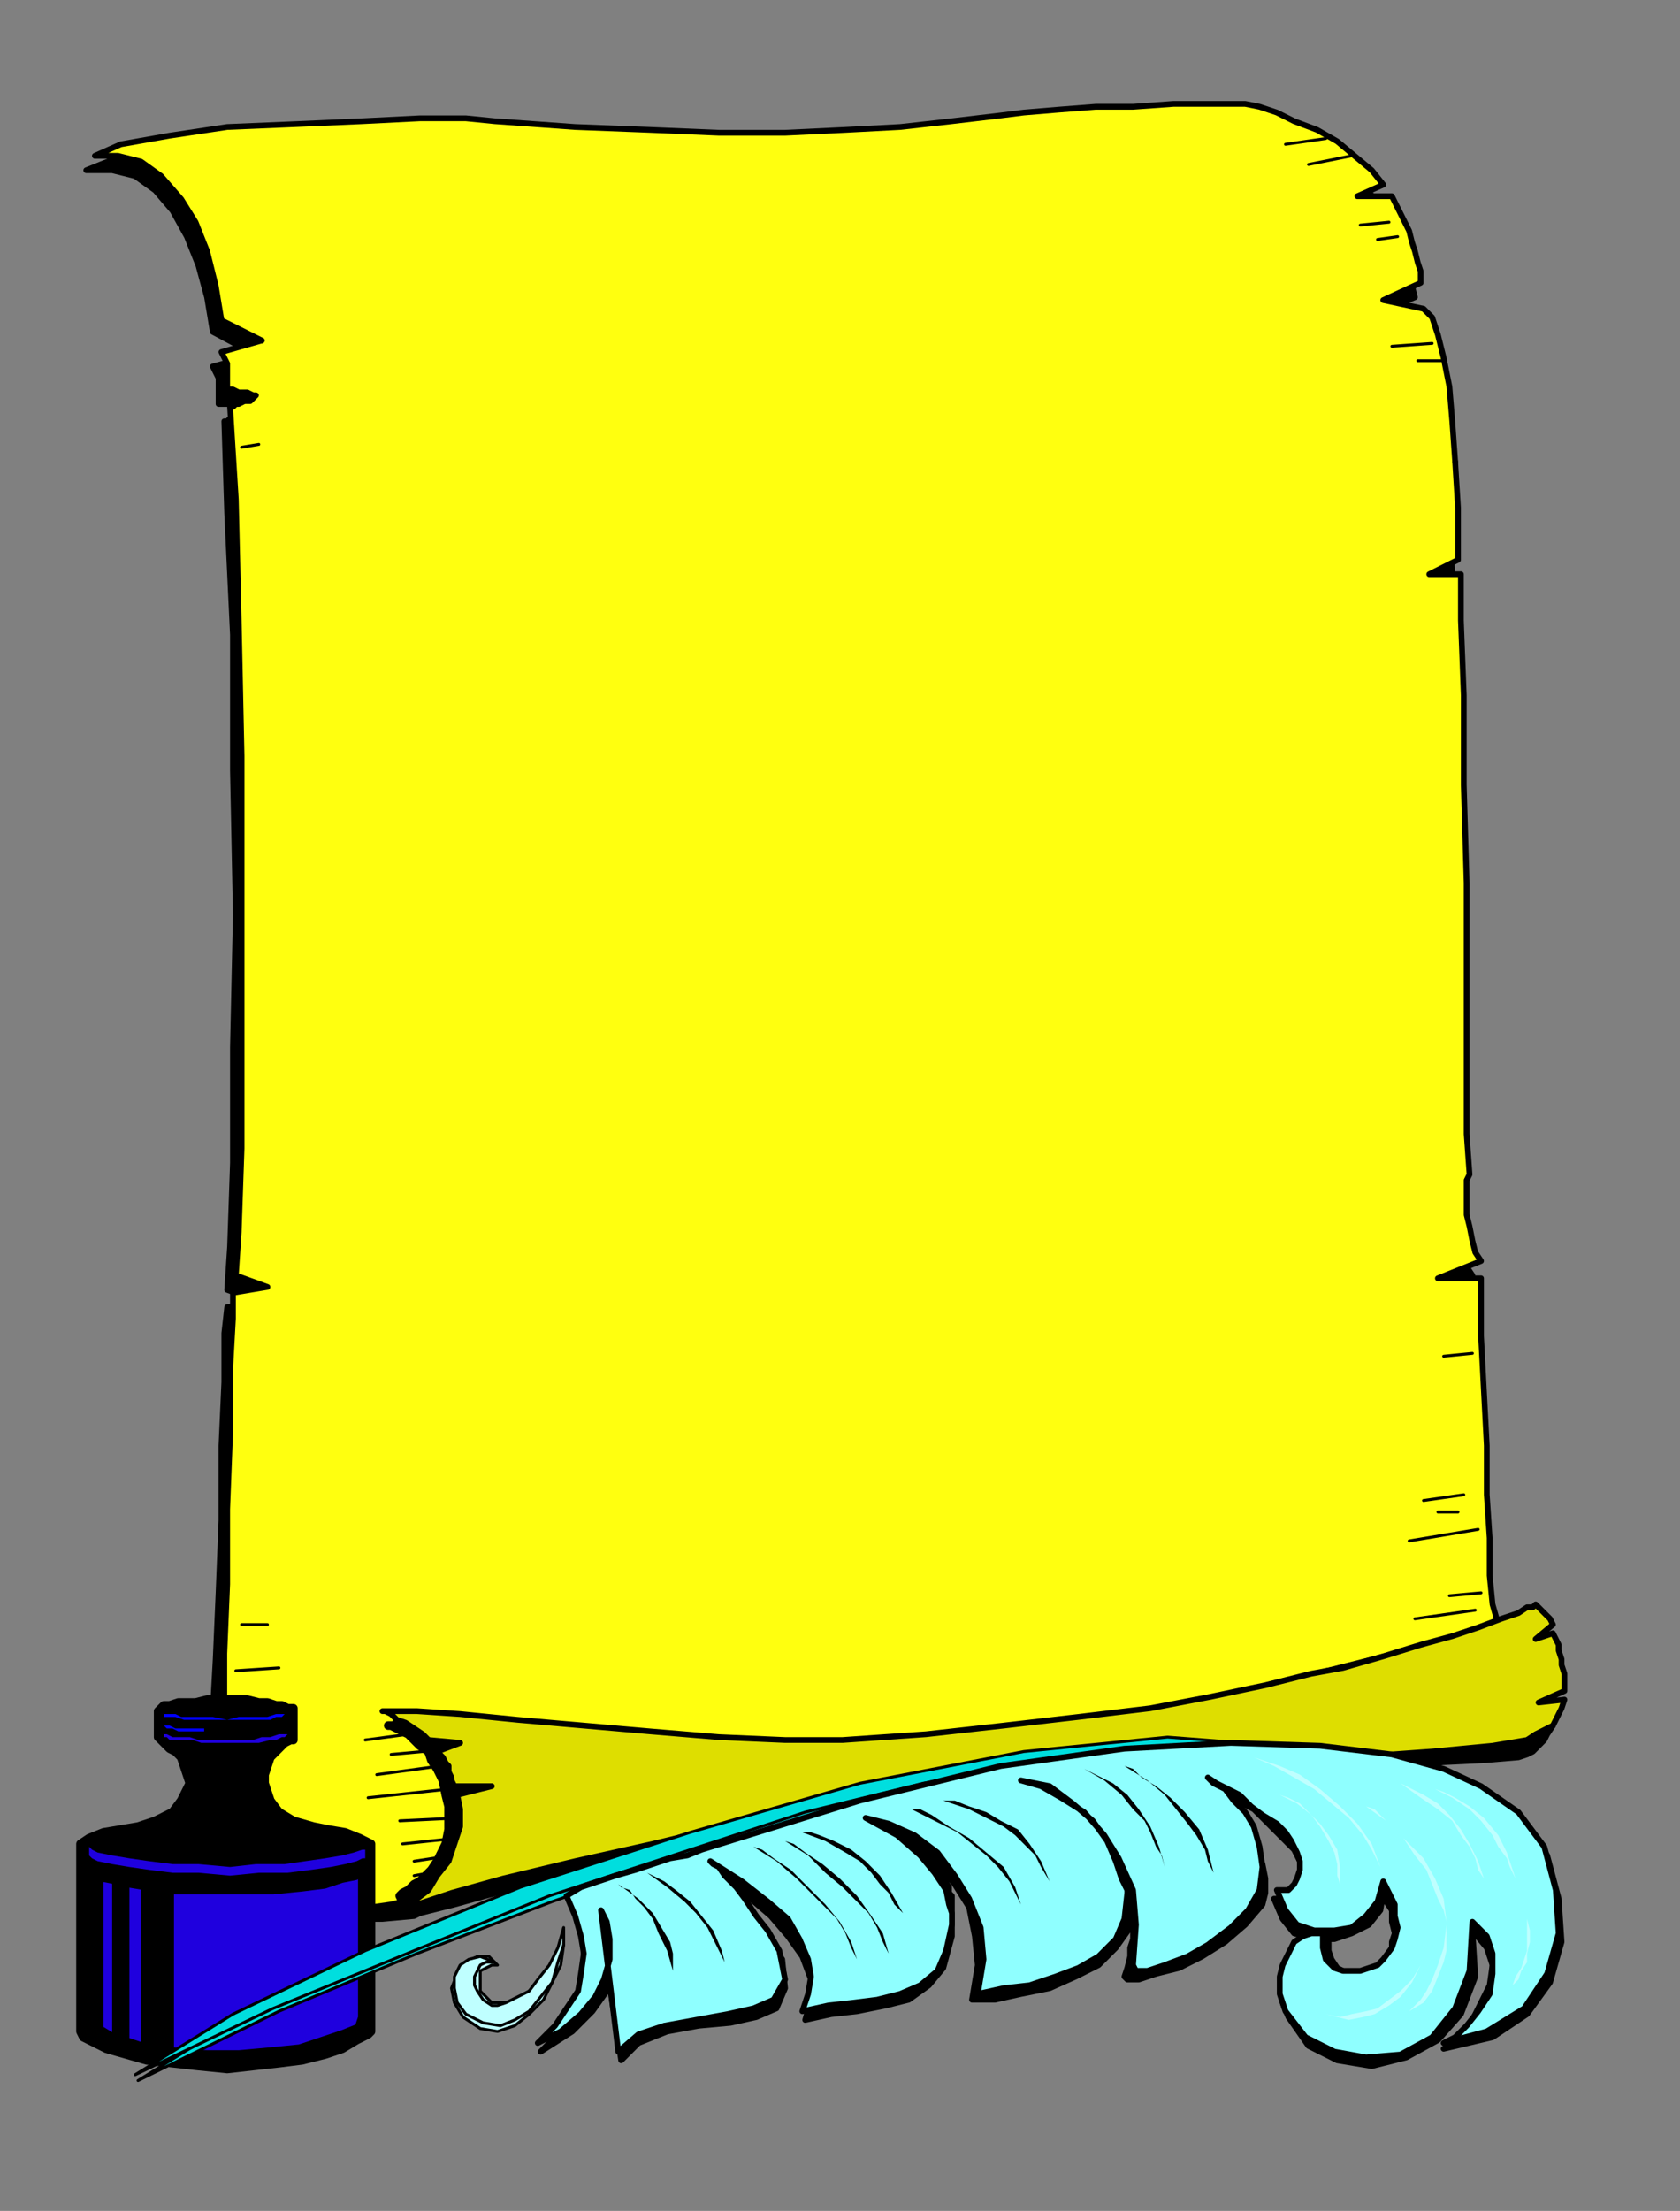 <?xml version="1.0" encoding="UTF-8" standalone="no"?>
<svg
   xmlns:dc="http://purl.org/dc/elements/1.1/"
   xmlns:cc="http://creativecommons.org/ns#"
   xmlns:rdf="http://www.w3.org/1999/02/22-rdf-syntax-ns#"
   xmlns:svg="http://www.w3.org/2000/svg"
   xmlns="http://www.w3.org/2000/svg"
   xmlns:sodipodi="http://sodipodi.sourceforge.net/DTD/sodipodi-0.dtd"
   xmlns:inkscape="http://www.inkscape.org/namespaces/inkscape"
   version="1.0"
   width="129.808mm"
   height="170.716mm"
   id="svg129"
   sodipodi:docname="PA000368.WMF">
  <rect width="100%" height="100%" fill="#808080" stroke="none"/>
  <sodipodi:namedview
     pagecolor="#ffffff"
     bordercolor="#666666"
     borderopacity="1"
     objecttolerance="10"
     gridtolerance="10"
     guidetolerance="10"
     inkscape:pageopacity="0"
     inkscape:pageshadow="2"
     inkscape:window-width="640"
     inkscape:window-height="480"
     id="namedview131" />
  <defs
     id="defs3">
    <pattern
       id="WMFhbasepattern"
       patternUnits="userSpaceOnUse"
       width="6"
       height="6"
       x="0"
       y="0" />
  </defs>
  <path
     style="fill:#000000;fill-rule:evenodd;fill-opacity:1;stroke:#000000;stroke-width:1.68px;stroke-linecap:round;stroke-linejoin:round;stroke-miterlimit:4;stroke-dasharray:none;stroke-opacity:1;"
     d="  M 454.343,499.381   L 453.503,501.908   L 453.503,503.592   L 451.824,506.118   L 450.984,507.803   L 449.304,509.487   L 447.625,511.171   L 445.945,512.013   L 443.425,512.855   L 433.348,513.697   L 415.711,514.54   L 391.357,516.224   L 364.482,518.75   L 335.089,521.277   L 306.535,523.803   L 280.5,526.329   L 257.825,528.856   L 236.83,531.382   L 213.315,536.435   L 189.8,541.488   L 167.124,546.54   L 147.808,551.593   L 132.692,555.804   L 122.614,558.33   L 120.934,559.172   L 111.696,560.014   L 104.138,560.014   L 96.579,559.172   L 90.701,556.646   L 85.662,554.962   L 81.463,552.435   L 78.103,549.909   L 76.424,548.225   L 73.064,544.014   L 70.545,539.803   L 68.025,533.909   L 66.346,528.856   L 64.666,522.961   L 62.987,517.066   L 62.147,512.013   L 62.147,507.803   L 62.147,499.381   L 62.987,484.223   L 63.826,464.854   L 64.666,443.801   L 64.666,421.906   L 65.506,403.379   L 65.506,389.063   L 66.346,381.484   L 75.584,379.799   L 66.346,376.431   L 67.186,363.799   L 68.025,339.377   L 68.025,305.692   L 68.865,266.954   L 68.025,224.848   L 68.025,185.268   L 66.346,149.899   L 65.506,122.951   L 65.506,122.951   L 66.346,122.951   L 67.186,122.108   L 68.865,121.266   L 70.545,121.266   L 72.225,120.424   L 72.225,119.582   L 73.064,119.582   L 71.385,119.582   L 69.705,118.74   L 68.025,118.74   L 67.186,117.898   L 65.506,117.898   L 64.666,117.898   L 64.666,117.898   L 63.826,117.898   L 63.826,117.056   L 63.826,115.371   L 63.826,114.529   L 63.826,112.845   L 63.826,111.161   L 63.826,110.319   L 62.987,108.634   L 62.147,106.95   L 74.744,103.582   L 62.147,96.845   L 60.467,86.739   L 57.948,77.476   L 54.588,69.054   L 50.389,61.475   L 45.35,55.58   L 39.472,51.37   L 32.753,49.685   L 25.195,49.685   L 33.593,46.317   L 47.03,43.791   L 64.666,41.264   L 83.982,40.422   L 103.298,39.58   L 120.934,38.738   L 134.371,38.738   L 141.93,39.58   L 165.445,41.264   L 187.28,42.106   L 207.436,42.106   L 226.752,42.948   L 244.388,42.106   L 260.344,41.264   L 275.461,39.58   L 289.738,37.896   L 297.297,37.054   L 306.535,36.211   L 317.452,35.369   L 329.21,35.369   L 340.127,34.527   L 350.205,34.527   L 356.924,34.527   L 361.963,34.527   L 365.322,35.369   L 370.361,37.054   L 376.24,39.58   L 382.119,42.106   L 387.997,45.475   L 393.036,49.685   L 398.075,53.896   L 401.434,58.107   L 394.716,61.475   L 403.954,61.475   L 405.634,65.686   L 407.313,69.054   L 408.993,71.581   L 409.833,74.949   L 410.672,78.318   L 411.512,80.844   L 412.352,83.371   L 413.192,86.739   L 401.434,91.792   L 414.032,94.318   L 415.711,96.845   L 418.231,101.055   L 419.071,107.792   L 420.75,117.056   L 421.59,127.161   L 422.43,138.951   L 423.27,152.425   L 424.11,167.583   L 414.872,171.794   L 424.11,171.794   L 424.949,185.268   L 424.949,207.163   L 425.789,233.269   L 426.629,262.744   L 426.629,290.534   L 426.629,315.798   L 426.629,335.167   L 426.629,346.956   L 426.629,348.641   L 426.629,351.167   L 426.629,353.693   L 426.629,357.904   L 426.629,362.115   L 427.469,365.483   L 428.309,369.694   L 429.988,372.22   L 417.391,377.273   L 429.988,378.115   L 430.828,394.958   L 430.828,413.484   L 431.668,432.011   L 431.668,450.538   L 432.508,466.538   L 432.508,480.855   L 433.348,491.802   L 434.187,497.697   L 454.343,499.381  z "
     id="path5" />
  <path
     style="fill:#ffff0f;fill-rule:evenodd;fill-opacity:1;stroke:none;"
     d="  M 120.934,554.12   L 114.216,555.804   L 108.337,556.646   L 103.298,556.646   L 99.099,555.804   L 94.06,554.962   L 89.861,553.277   L 85.662,551.593   L 80.623,549.067   L 77.264,544.856   L 73.904,539.803   L 70.545,533.909   L 68.865,528.014   L 67.186,522.119   L 65.506,516.224   L 64.666,511.171   L 64.666,506.118   L 65.506,497.697   L 65.506,482.539   L 66.346,462.328   L 66.346,440.432   L 67.186,418.537   L 67.186,400.01   L 68.025,384.852   L 68.025,377.273   L 78.103,375.589   L 68.865,372.22   L 69.705,359.588   L 70.545,335.167   L 70.545,301.481   L 70.545,262.744   L 70.545,220.637   L 69.705,181.057   L 68.865,145.688   L 67.186,118.74   L 68.025,118.74   L 68.865,117.898   L 69.705,117.898   L 71.385,117.056   L 73.064,117.056   L 73.904,116.214   L 74.744,115.371   L 74.744,115.371   L 73.904,115.371   L 72.225,114.529   L 70.545,114.529   L 69.705,114.529   L 68.025,113.687   L 67.186,113.687   L 66.346,113.687   L 66.346,112.845   L 66.346,111.161   L 66.346,110.319   L 66.346,109.477   L 66.346,107.792   L 66.346,106.108   L 65.506,104.424   L 64.666,102.74   L 76.424,99.371   L 64.666,93.476   L 62.987,83.371   L 60.467,73.265   L 57.108,64.844   L 52.909,58.107   L 47.03,51.37   L 41.151,47.159   L 34.433,45.475   L 27.714,45.475   L 35.272,42.106   L 49.549,39.58   L 66.346,37.054   L 86.502,36.211   L 105.817,35.369   L 122.614,34.527   L 136.051,34.527   L 144.449,35.369   L 167.964,37.054   L 189.8,37.896   L 209.955,38.738   L 229.271,38.738   L 246.907,37.896   L 262.864,37.054   L 277.981,35.369   L 292.258,33.685   L 298.976,32.843   L 309.054,32.001   L 319.972,31.159   L 330.889,31.159   L 342.647,30.317   L 351.885,30.317   L 359.443,30.317   L 363.642,30.317   L 367.842,31.159   L 372.881,32.843   L 377.919,35.369   L 384.638,37.896   L 390.517,41.264   L 395.556,45.475   L 400.595,49.685   L 403.954,53.896   L 396.396,57.265   L 406.473,57.265   L 408.153,60.633   L 409.833,64.002   L 411.512,67.37   L 412.352,70.739   L 413.192,73.265   L 414.032,76.634   L 414.872,79.16   L 414.872,82.528   L 403.954,87.581   L 415.711,90.108   L 418.231,92.634   L 419.91,97.687   L 421.59,104.424   L 423.27,112.845   L 424.11,122.951   L 424.949,134.74   L 425.789,148.214   L 425.789,163.373   L 417.391,167.583   L 426.629,167.583   L 426.629,181.057   L 427.469,202.953   L 427.469,229.059   L 428.309,257.691   L 428.309,286.323   L 428.309,311.587   L 428.309,330.956   L 429.149,342.746   L 428.309,344.43   L 428.309,346.956   L 428.309,350.325   L 428.309,354.535   L 429.149,357.904   L 429.988,362.115   L 430.828,365.483   L 432.508,368.01   L 419.91,373.062   L 432.508,373.062   L 432.508,389.905   L 433.348,405.905   L 434.187,421.906   L 434.187,436.222   L 435.027,448.854   L 435.027,459.801   L 435.867,468.223   L 437.547,474.118   L 120.934,554.12  z "
     id="path7" />
  <path
     style="fill:none;stroke:#000000;stroke-width:1.68px;stroke-linecap:round;stroke-linejoin:round;stroke-miterlimit:4;stroke-dasharray:none;stroke-opacity:1;"
     d="  M 120.934,554.12   L 114.216,555.804   L 108.337,556.646   L 103.298,556.646   L 99.099,555.804   L 94.06,554.962   L 89.861,553.277   L 85.662,551.593   L 80.623,549.067   L 77.264,544.856   L 73.904,539.803   L 70.545,533.909   L 68.865,528.014   L 67.186,522.119   L 65.506,516.224   L 64.666,511.171   L 64.666,506.118   L 65.506,497.697   L 65.506,482.539   L 66.346,462.328   L 66.346,440.432   L 67.186,418.537   L 67.186,400.01   L 68.025,384.852   L 68.025,377.273   L 78.103,375.589   L 68.865,372.22   L 69.705,359.588   L 70.545,335.167   L 70.545,301.481   L 70.545,262.744   L 70.545,220.637   L 69.705,181.057   L 68.865,145.688   L 67.186,118.74   L 68.025,118.74   L 68.865,117.898   L 69.705,117.898   L 71.385,117.056   L 73.064,117.056   L 73.904,116.214   L 74.744,115.371   L 74.744,115.371   L 73.904,115.371   L 72.225,114.529   L 70.545,114.529   L 69.705,114.529   L 68.025,113.687   L 67.186,113.687   L 66.346,113.687   L 66.346,113.687   L 66.346,112.845   L 66.346,111.161   L 66.346,110.319   L 66.346,109.477   L 66.346,107.792   L 66.346,106.108   L 65.506,104.424   L 64.666,102.74   L 76.424,99.371  "
     id="path9" />
  <path
     style="fill:none;stroke:#000000;stroke-width:1.68px;stroke-linecap:round;stroke-linejoin:round;stroke-miterlimit:4;stroke-dasharray:none;stroke-opacity:1;"
     d="  M 76.424,99.371   L 64.666,93.476   L 62.987,83.371   L 60.467,73.265   L 57.108,64.844   L 52.909,58.107   L 47.03,51.37   L 41.151,47.159   L 34.433,45.475   L 27.714,45.475   L 35.272,42.106   L 49.549,39.58   L 66.346,37.054   L 86.502,36.211   L 105.817,35.369   L 122.614,34.527   L 136.051,34.527   L 144.449,35.369   L 167.964,37.054   L 189.8,37.896   L 209.955,38.738   L 229.271,38.738   L 246.907,37.896   L 262.864,37.054   L 277.981,35.369   L 292.258,33.685   L 298.976,32.843   L 309.054,32.001   L 319.972,31.159   L 330.889,31.159   L 342.647,30.317   L 351.885,30.317   L 359.443,30.317   L 363.642,30.317   L 367.842,31.159   L 372.881,32.843   L 377.919,35.369   L 384.638,37.896   L 390.517,41.264   L 395.556,45.475   L 400.595,49.685   L 403.954,53.896   L 396.396,57.265   L 406.473,57.265   L 408.153,60.633   L 409.833,64.002   L 411.512,67.37   L 412.352,70.739   L 413.192,73.265   L 414.032,76.634   L 414.872,79.16   L 414.872,82.528   L 403.954,87.581   L 415.711,90.108   L 418.231,92.634   L 419.91,97.687   L 421.59,104.424   L 423.27,112.845   L 424.11,122.951   L 424.949,134.74  "
     id="path11" />
  <path
     style="fill:none;stroke:#000000;stroke-width:1.68px;stroke-linecap:round;stroke-linejoin:round;stroke-miterlimit:4;stroke-dasharray:none;stroke-opacity:1;"
     d="  M 424.949,134.74   L 425.789,148.214   L 425.789,163.373   L 417.391,167.583   L 426.629,167.583   L 426.629,181.057   L 427.469,202.953   L 427.469,229.059   L 428.309,257.691   L 428.309,286.323   L 428.309,311.587   L 428.309,330.956   L 429.149,342.746   L 428.309,344.43   L 428.309,346.956   L 428.309,350.325   L 428.309,354.535   L 429.149,357.904   L 429.988,362.115   L 430.828,365.483   L 432.508,368.01   L 419.91,373.062   L 432.508,373.062   L 432.508,389.905   L 433.348,405.905   L 434.187,421.906   L 434.187,436.222   L 435.027,448.854   L 435.027,459.801   L 435.867,468.223   L 437.547,474.118  "
     id="path13" />
  <path
     style="fill:none;stroke:#000000;stroke-width:0.84px;stroke-linecap:round;stroke-linejoin:round;stroke-miterlimit:4;stroke-dasharray:none;stroke-opacity:1;"
     d="  M 382.119,48.001   L 394.716,45.475  "
     id="path15" />
  <path
     style="fill:none;stroke:#000000;stroke-width:0.84px;stroke-linecap:round;stroke-linejoin:round;stroke-miterlimit:4;stroke-dasharray:none;stroke-opacity:1;"
     d="  M 375.4,42.106   L 387.157,40.422  "
     id="path17" />
  <path
     style="fill:none;stroke:#000000;stroke-width:0.84px;stroke-linecap:round;stroke-linejoin:round;stroke-miterlimit:4;stroke-dasharray:none;stroke-opacity:1;"
     d="  M 402.274,69.897   L 408.153,69.054  "
     id="path19" />
  <path
     style="fill:none;stroke:#000000;stroke-width:0.84px;stroke-linecap:round;stroke-linejoin:round;stroke-miterlimit:4;stroke-dasharray:none;stroke-opacity:1;"
     d="  M 397.235,65.686   L 405.634,64.844  "
     id="path21" />
  <path
     style="fill:none;stroke:#000000;stroke-width:0.84px;stroke-linecap:round;stroke-linejoin:round;stroke-miterlimit:4;stroke-dasharray:none;stroke-opacity:1;"
     d="  M 414.032,105.266   L 420.75,105.266  "
     id="path23" />
  <path
     style="fill:none;stroke:#000000;stroke-width:0.84px;stroke-linecap:round;stroke-linejoin:round;stroke-miterlimit:4;stroke-dasharray:none;stroke-opacity:1;"
     d="  M 406.473,101.055   L 418.231,100.213  "
     id="path25" />
  <path
     style="fill:none;stroke:#000000;stroke-width:0.84px;stroke-linecap:round;stroke-linejoin:round;stroke-miterlimit:4;stroke-dasharray:none;stroke-opacity:1;"
     d="  M 413.192,472.433   L 430.828,469.907  "
     id="path27" />
  <path
     style="fill:none;stroke:#000000;stroke-width:0.84px;stroke-linecap:round;stroke-linejoin:round;stroke-miterlimit:4;stroke-dasharray:none;stroke-opacity:1;"
     d="  M 423.27,465.696   L 432.508,464.854  "
     id="path29" />
  <path
     style="fill:none;stroke:#000000;stroke-width:0.84px;stroke-linecap:round;stroke-linejoin:round;stroke-miterlimit:4;stroke-dasharray:none;stroke-opacity:1;"
     d="  M 411.512,449.696   L 431.668,446.327  "
     id="path31" />
  <path
     style="fill:none;stroke:#000000;stroke-width:0.84px;stroke-linecap:round;stroke-linejoin:round;stroke-miterlimit:4;stroke-dasharray:none;stroke-opacity:1;"
     d="  M 415.711,437.906   L 427.469,436.222  "
     id="path33" />
  <path
     style="fill:none;stroke:#000000;stroke-width:0.84px;stroke-linecap:round;stroke-linejoin:round;stroke-miterlimit:4;stroke-dasharray:none;stroke-opacity:1;"
     d="  M 421.59,395.8   L 429.988,394.958  "
     id="path35" />
  <path
     style="fill:none;stroke:#000000;stroke-width:0.84px;stroke-linecap:round;stroke-linejoin:round;stroke-miterlimit:4;stroke-dasharray:none;stroke-opacity:1;"
     d="  M 419.91,441.275   L 425.789,441.275  "
     id="path37" />
  <path
     style="fill:none;stroke:#000000;stroke-width:0.84px;stroke-linecap:round;stroke-linejoin:round;stroke-miterlimit:4;stroke-dasharray:none;stroke-opacity:1;"
     d="  M 70.545,130.53   L 75.584,129.688  "
     id="path39" />
  <path
     style="fill:none;stroke:#000000;stroke-width:0.84px;stroke-linecap:round;stroke-linejoin:round;stroke-miterlimit:4;stroke-dasharray:none;stroke-opacity:1;"
     d="  M 106.657,507.803   L 119.255,506.118  "
     id="path41" />
  <path
     style="fill:none;stroke:#000000;stroke-width:0.84px;stroke-linecap:round;stroke-linejoin:round;stroke-miterlimit:4;stroke-dasharray:none;stroke-opacity:1;"
     d="  M 68.865,487.592   L 81.463,486.749  "
     id="path43" />
  <path
     style="fill:none;stroke:#000000;stroke-width:0.84px;stroke-linecap:round;stroke-linejoin:round;stroke-miterlimit:4;stroke-dasharray:none;stroke-opacity:1;"
     d="  M 70.545,474.118   L 78.103,474.118  "
     id="path45" />
  <path
     style="fill:none;stroke:#000000;stroke-width:0.84px;stroke-linecap:round;stroke-linejoin:round;stroke-miterlimit:4;stroke-dasharray:none;stroke-opacity:1;"
     d="  M 120.934,547.383   L 130.172,545.698  "
     id="path47" />
  <path
     style="fill:none;stroke:#000000;stroke-width:0.84px;stroke-linecap:round;stroke-linejoin:round;stroke-miterlimit:4;stroke-dasharray:none;stroke-opacity:1;"
     d="  M 120.934,543.172   L 131.852,541.488  "
     id="path49" />
  <path
     style="fill:none;stroke:#000000;stroke-width:0.84px;stroke-linecap:round;stroke-linejoin:round;stroke-miterlimit:4;stroke-dasharray:none;stroke-opacity:1;"
     d="  M 117.575,538.119   L 133.532,536.435  "
     id="path51" />
  <path
     style="fill:none;stroke:#000000;stroke-width:0.84px;stroke-linecap:round;stroke-linejoin:round;stroke-miterlimit:4;stroke-dasharray:none;stroke-opacity:1;"
     d="  M 116.735,531.382   L 134.371,530.54  "
     id="path53" />
  <path
     style="fill:none;stroke:#000000;stroke-width:0.84px;stroke-linecap:round;stroke-linejoin:round;stroke-miterlimit:4;stroke-dasharray:none;stroke-opacity:1;"
     d="  M 114.216,512.013   L 123.454,511.171  "
     id="path55" />
  <path
     style="fill:none;stroke:#000000;stroke-width:0.84px;stroke-linecap:round;stroke-linejoin:round;stroke-miterlimit:4;stroke-dasharray:none;stroke-opacity:1;"
     d="  M 107.497,524.645   L 131.012,522.119  "
     id="path57" />
  <path
     style="fill:none;stroke:#000000;stroke-width:0.84px;stroke-linecap:round;stroke-linejoin:round;stroke-miterlimit:4;stroke-dasharray:none;stroke-opacity:1;"
     d="  M 110.017,517.908   L 128.493,515.382  "
     id="path59" />
  <path
     style="fill:#000000;fill-rule:evenodd;fill-opacity:1;stroke:#000000;stroke-width:2.519px;stroke-linecap:round;stroke-linejoin:round;stroke-miterlimit:4;stroke-dasharray:none;stroke-opacity:1;"
     d="  M 113.376,503.592   L 114.216,503.592   L 115.055,503.592   L 115.895,502.75   L 116.735,502.75   L 118.415,502.75   L 119.255,503.592   L 120.094,503.592   L 121.774,504.434   L 124.293,505.276   L 126.813,506.118   L 129.332,507.803   L 131.852,510.329   L 134.371,513.697   L 136.051,517.908   L 136.891,522.961   L 137.731,528.014   L 137.731,531.382   L 137.731,535.593   L 136.891,538.119   L 135.211,541.488   L 133.532,544.014   L 131.852,547.383   L 130.172,549.067   L 128.493,549.909   L 125.973,551.593   L 124.293,553.277   L 121.774,554.12   L 120.094,554.962   L 118.415,555.804   L 117.575,556.646   L 117.575,555.804   L 117.575,554.962   L 116.735,553.277   L 117.575,552.435   L 117.575,552.435   L 119.255,551.593   L 120.934,549.909   L 122.614,549.067   L 124.293,547.383   L 125.973,545.698   L 127.653,543.172   L 128.493,541.488   L 130.172,538.119   L 131.012,533.909   L 131.012,530.54   L 131.012,527.172   L 130.172,523.803   L 129.332,519.592   L 127.653,516.224   L 125.973,513.697   L 125.133,511.171   L 122.614,509.487   L 120.934,507.803   L 119.255,506.118   L 117.575,505.276   L 115.895,504.434   L 114.216,503.592   L 113.376,503.592  z "
     id="path61" />
  <path
     style="fill:#dede00;fill-rule:evenodd;fill-opacity:1;stroke:#000000;stroke-width:1.68px;stroke-linecap:round;stroke-linejoin:round;stroke-miterlimit:4;stroke-dasharray:none;stroke-opacity:1;"
     d="  M 133.532,523.803   L 134.371,528.014   L 134.371,533.066   L 132.692,538.119   L 131.012,543.172   L 127.653,547.383   L 125.133,551.593   L 121.774,554.12   L 119.255,555.804   L 121.774,555.804   L 131.852,552.435   L 146.969,548.225   L 167.964,543.172   L 190.639,538.119   L 214.994,532.224   L 238.509,527.172   L 260.344,523.803   L 283.02,520.435   L 309.054,517.908   L 337.608,516.224   L 367.002,514.54   L 394.716,512.855   L 418.231,511.171   L 435.867,509.487   L 445.945,507.803   L 448.464,506.118   L 450.144,505.276   L 451.824,504.434   L 453.503,503.592   L 454.343,501.908   L 455.183,500.223   L 456.023,498.539   L 456.863,496.013   L 449.304,496.855   L 456.863,493.486   L 456.863,490.96   L 456.863,488.434   L 456.023,485.907   L 456.023,484.223   L 455.183,481.697   L 455.183,480.012   L 454.343,478.328   L 453.503,476.644   L 448.464,478.328   L 453.503,474.118   L 452.663,472.433   L 451.824,471.591   L 450.984,470.749   L 450.144,469.907   L 448.464,468.223   L 447.625,469.065   L 445.945,469.065   L 443.425,470.749   L 438.387,472.433   L 431.668,474.96   L 424.11,477.486   L 414.872,480.012   L 403.954,483.381   L 392.196,486.749   L 382.958,488.434   L 369.521,491.802   L 353.565,495.171   L 335.928,498.539   L 314.933,501.066   L 293.098,503.592   L 270.422,506.118   L 246.068,507.803   L 229.271,507.803   L 209.955,506.96   L 189.8,505.276   L 170.484,503.592   L 151.168,501.908   L 134.371,500.223   L 121.774,499.381   L 112.536,499.381   L 111.696,499.381   L 112.536,499.381   L 114.216,500.223   L 115.895,501.908   L 118.415,502.75   L 120.934,504.434   L 123.454,506.118   L 125.133,507.803   L 134.371,508.645   L 127.653,511.171   L 128.493,512.013   L 129.332,512.855   L 130.172,514.54   L 131.012,515.382   L 131.012,517.066   L 131.852,518.75   L 131.852,519.592   L 132.692,521.277   L 143.609,521.277   L 133.532,523.803  z "
     id="path63" />
  <path
     style="fill:#ffffff;fill-rule:evenodd;fill-opacity:1;stroke:none;"
     d="  M 63.826,501.066   L 66.346,501.066   L 68.025,501.066   L 69.705,501.066   L 71.385,501.066   L 73.064,500.223   L 73.904,500.223   L 74.744,500.223   L 74.744,500.223   L 74.744,500.223   L 73.904,500.223   L 73.064,500.223   L 71.385,500.223   L 69.705,500.223   L 68.025,500.223   L 66.346,500.223   L 63.826,500.223   L 61.307,500.223   L 59.627,500.223   L 57.948,500.223   L 56.268,500.223   L 54.588,500.223   L 53.749,500.223   L 52.909,500.223   L 52.909,500.223   L 52.909,500.223   L 53.749,500.223   L 54.588,500.223   L 56.268,501.066   L 57.948,501.066   L 59.627,501.066   L 61.307,501.066   L 63.826,501.066  z "
     id="path65" />
  <path
     style="fill:#000000;fill-rule:evenodd;fill-opacity:1;stroke:#000000;stroke-width:2.519px;stroke-linecap:round;stroke-linejoin:round;stroke-miterlimit:4;stroke-dasharray:none;stroke-opacity:1;"
     d="  M 47.03,498.539   L 47.03,498.539   L 46.19,499.381   L 46.19,501.066   L 46.19,502.75   L 46.19,504.434   L 46.19,505.276   L 46.19,506.96   L 46.19,506.96   L 47.03,507.803   L 47.87,508.645   L 49.549,510.329   L 51.229,511.171   L 52.909,512.855   L 53.749,515.382   L 54.588,517.908   L 55.428,520.435   L 52.909,525.487   L 50.389,528.856   L 45.35,531.382   L 40.311,533.066   L 35.272,533.909   L 30.234,534.751   L 26.034,536.435   L 23.515,538.119   L 23.515,592.857   L 24.355,594.542   L 27.714,596.226   L 31.073,597.91   L 36.952,599.594   L 42.831,601.279   L 50.389,602.121   L 57.948,602.963   L 66.346,603.805   L 73.904,602.963   L 81.463,602.121   L 88.181,601.279   L 94.9,599.594   L 99.939,597.91   L 104.138,595.384   L 107.497,593.7   L 108.337,592.857   L 108.337,538.119   L 104.978,536.435   L 100.779,534.751   L 95.74,533.909   L 91.54,533.066   L 85.662,531.382   L 81.463,528.856   L 78.943,525.487   L 77.264,520.435   L 77.264,517.908   L 78.103,515.382   L 78.943,512.855   L 80.623,511.171   L 82.302,509.487   L 83.142,508.645   L 84.822,507.803   L 85.662,507.803   L 85.662,506.96   L 85.662,506.118   L 85.662,504.434   L 85.662,502.75   L 85.662,501.066   L 85.662,500.223   L 85.662,499.381   L 85.662,498.539   L 83.982,498.539   L 82.302,497.697   L 80.623,497.697   L 78.103,496.855   L 75.584,496.855   L 72.225,496.013   L 69.705,496.013   L 66.346,496.013   L 62.987,496.013   L 60.467,496.013   L 57.108,496.855   L 54.588,496.855   L 52.069,496.855   L 49.549,497.697   L 47.87,497.697   L 47.03,498.539  z "
     id="path67" />
  <path
     style="fill:#1f00de;fill-rule:evenodd;fill-opacity:1;stroke:#000000;stroke-width:0.84px;stroke-linecap:round;stroke-linejoin:round;stroke-miterlimit:4;stroke-dasharray:none;stroke-opacity:1;"
     d="  M 50.389,597.91   L 60.467,598.752   L 69.705,598.752   L 78.943,597.91   L 87.341,597.068   L 94.9,594.542   L 99.939,592.857   L 104.138,591.173   L 104.978,588.647   L 104.978,547.383   L 104.138,548.225   L 99.939,549.067   L 94.9,550.751   L 88.181,551.593   L 79.783,552.435   L 70.545,552.435   L 60.467,552.435   L 50.389,552.435   L 50.389,597.91  z "
     id="path69" />
  <path
     style="fill:#1f00de;fill-rule:evenodd;fill-opacity:1;stroke:#000000;stroke-width:1.68px;stroke-linecap:round;stroke-linejoin:round;stroke-miterlimit:4;stroke-dasharray:none;stroke-opacity:1;"
     d="  M 33.593,594.542   L 33.593,549.067   L 29.394,548.225   L 29.394,592.015   L 33.593,594.542  z "
     id="path71" />
  <path
     style="fill:#1f00de;fill-rule:evenodd;fill-opacity:1;stroke:#000000;stroke-width:1.68px;stroke-linecap:round;stroke-linejoin:round;stroke-miterlimit:4;stroke-dasharray:none;stroke-opacity:1;"
     d="  M 41.991,597.068   L 41.991,550.751   L 36.952,549.909   L 36.952,595.384   L 41.991,597.068  z "
     id="path73" />
  <path
     style="fill:#0000ff;fill-rule:evenodd;fill-opacity:1;stroke:none;"
     d="  M 83.982,500.223   L 83.142,500.223   L 82.302,500.223   L 80.623,500.223   L 78.103,501.066   L 74.744,501.066   L 72.225,501.066   L 69.705,501.066   L 66.346,501.908   L 62.147,501.066   L 58.787,501.066   L 56.268,501.066   L 52.909,501.066   L 51.229,500.223   L 49.549,500.223   L 48.71,500.223   L 47.87,500.223   L 47.87,501.066   L 48.71,501.066   L 49.549,501.066   L 51.229,501.066   L 53.749,501.908   L 56.268,501.908   L 59.627,501.908   L 62.987,501.908   L 66.346,501.908   L 69.705,501.908   L 73.064,501.908   L 75.584,501.908   L 78.943,501.908   L 80.623,501.066   L 82.302,501.066   L 83.142,500.223   L 83.982,500.223   L 83.982,500.223  z "
     id="path75" />
  <path
     style="fill:#1f00de;fill-rule:evenodd;fill-opacity:1;stroke:none;"
     d="  M 83.982,505.276   L 83.982,506.118   L 83.142,506.118   L 81.463,506.118   L 78.943,506.96   L 76.424,506.96   L 73.904,507.803   L 69.705,507.803   L 66.346,507.803   L 62.147,507.803   L 57.948,507.803   L 55.428,506.96   L 52.909,506.96   L 50.389,506.96   L 48.71,506.118   L 47.87,506.118   L 47.87,506.96   L 48.71,506.96   L 49.549,507.803   L 51.229,507.803   L 53.749,507.803   L 56.268,507.803   L 58.787,508.645   L 62.147,508.645   L 66.346,508.645   L 69.705,508.645   L 73.064,508.645   L 75.584,508.645   L 78.943,507.803   L 80.623,507.803   L 82.302,506.96   L 83.142,506.96   L 83.982,506.118   L 83.982,505.276  z "
     id="path77" />
  <path
     style="fill:#0000ff;fill-rule:evenodd;fill-opacity:1;stroke:none;"
     d="  M 59.627,504.434   L 57.108,504.434   L 55.428,504.434   L 52.909,504.434   L 51.229,504.434   L 49.549,503.592   L 48.71,503.592   L 47.87,503.592   L 47.87,503.592   L 48.71,504.434   L 48.71,504.434   L 50.389,504.434   L 52.069,505.276   L 53.749,505.276   L 55.428,505.276   L 57.948,505.276   L 59.627,505.276   L 59.627,504.434  z "
     id="path79" />
  <path
     style="fill:#1f00de;fill-rule:evenodd;fill-opacity:1;stroke:none;"
     d="  M 26.034,541.488   L 26.874,542.33   L 28.554,543.172   L 32.753,544.014   L 37.792,544.856   L 43.671,545.698   L 50.389,546.54   L 57.948,546.54   L 67.186,547.383   L 75.584,546.54   L 83.982,546.54   L 90.701,545.698   L 96.579,544.856   L 100.779,544.014   L 104.138,543.172   L 105.817,542.33   L 106.657,542.33   L 106.657,539.803   L 105.817,539.803   L 103.298,540.646   L 99.939,541.488   L 94.9,542.33   L 89.021,543.172   L 83.142,544.014   L 74.744,544.014   L 67.186,544.856   L 57.948,544.014   L 50.389,544.014   L 43.671,543.172   L 37.792,542.33   L 32.753,541.488   L 28.554,540.646   L 26.874,539.803   L 26.034,538.961   L 26.034,541.488  z "
     id="path81" />
  <path
     style="fill:#00dede;fill-rule:evenodd;fill-opacity:1;stroke:#000000;stroke-width:0.84px;stroke-linecap:round;stroke-linejoin:round;stroke-miterlimit:4;stroke-dasharray:none;stroke-opacity:1;"
     d="  M 330.889,512.013   L 302.336,515.382   L 270.422,522.119   L 236.83,530.54   L 199.877,541.488   L 161.246,554.962   L 121.774,570.12   L 81.463,586.963   L 40.311,607.174   L 68.865,589.489   L 107.497,570.12   L 152.847,552.435   L 202.397,535.593   L 252.786,521.277   L 299.816,512.013   L 341.807,507.803   L 374.56,510.329   L 330.889,512.013  z "
     id="path83" />
  <path
     style="fill:#00dede;fill-rule:evenodd;fill-opacity:1;stroke:#000000;stroke-width:0.84px;stroke-linecap:round;stroke-linejoin:round;stroke-miterlimit:4;stroke-dasharray:none;stroke-opacity:1;"
     d="  M 330.05,510.329   L 301.496,514.54   L 269.583,520.435   L 235.15,528.856   L 199.038,540.646   L 160.406,553.277   L 120.934,569.278   L 79.783,586.12   L 39.472,605.489   L 68.025,587.805   L 106.657,569.278   L 152.008,550.751   L 201.557,534.751   L 251.106,520.435   L 298.976,511.171   L 340.967,506.96   L 373.72,509.487   L 330.05,510.329  z "
     id="path85" />
  <path
     style="fill:#000000;fill-rule:evenodd;fill-opacity:1;stroke:#000000;stroke-width:1.68px;stroke-linecap:round;stroke-linejoin:round;stroke-miterlimit:4;stroke-dasharray:none;stroke-opacity:1;"
     d="  M 330.889,555.804   L 330.889,558.33   L 330.889,560.014   L 330.889,563.383   L 330.889,565.909   L 330.05,568.436   L 330.05,570.962   L 329.21,574.331   L 328.37,576.857   L 329.21,577.699   L 332.569,577.699   L 337.608,576.015   L 344.327,574.331   L 351.045,570.962   L 357.764,566.751   L 363.642,561.699   L 368.681,555.804   L 369.521,552.435   L 369.521,548.225   L 368.681,544.014   L 367.002,538.961   L 365.322,534.751   L 362.803,529.698   L 360.283,525.487   L 356.924,522.119   L 361.123,525.487   L 366.162,528.014   L 369.521,531.382   L 372.881,534.751   L 375.4,537.277   L 377.919,539.803   L 379.599,543.172   L 380.439,544.856   L 380.439,547.383   L 379.599,549.909   L 378.759,551.593   L 377.08,553.277   L 376.24,554.12   L 374.56,554.12   L 372.881,554.12   L 372.041,554.12   L 374.56,560.014   L 377.919,564.225   L 383.798,565.909   L 389.677,565.909   L 394.716,564.225   L 399.755,561.699   L 403.114,557.488   L 403.954,552.435   L 404.794,554.962   L 406.473,557.488   L 406.473,560.857   L 407.313,564.225   L 406.473,566.751   L 406.473,569.278   L 404.794,571.804   L 403.114,573.489   L 399.755,575.173   L 397.235,576.015   L 394.716,576.015   L 392.196,575.173   L 390.517,574.331   L 388.837,571.804   L 387.997,569.278   L 387.997,565.067   L 384.638,565.067   L 381.279,565.909   L 378.759,568.436   L 377.08,571.804   L 375.4,575.173   L 374.56,579.383   L 374.56,584.436   L 376.24,588.647   L 382.119,597.068   L 390.517,601.279   L 400.595,602.963   L 410.672,600.437   L 419.91,595.384   L 426.629,587.805   L 430.828,576.857   L 429.988,563.383   L 434.187,568.436   L 435.867,573.489   L 435.027,579.383   L 432.508,584.436   L 429.988,589.489   L 426.629,593.7   L 424.11,596.226   L 421.59,597.91   L 435.867,594.542   L 445.945,587.805   L 452.663,578.541   L 456.023,566.751   L 455.183,554.12   L 451.824,541.488   L 444.265,531.382   L 432.508,523.803   L 423.27,519.592   L 408.153,515.382   L 387.157,512.013   L 361.123,511.171   L 330.05,512.013   L 293.098,517.066   L 251.106,525.487   L 204.916,540.646   L 200.717,541.488   L 196.518,543.172   L 191.479,544.856   L 185.6,546.54   L 180.562,547.383   L 175.523,549.909   L 170.484,551.593   L 166.285,553.277   L 168.804,560.014   L 170.484,566.751   L 170.484,573.489   L 170.484,579.383   L 168.804,584.436   L 165.445,589.489   L 162.085,594.542   L 157.886,598.752   L 167.124,592.857   L 173.003,586.963   L 177.202,581.068   L 179.722,575.173   L 180.562,568.436   L 179.722,563.383   L 177.202,560.014   L 174.683,557.488   L 181.401,601.279   L 186.44,596.226   L 194.838,592.857   L 204.077,591.173   L 213.315,590.331   L 220.873,588.647   L 226.752,586.12   L 229.271,580.226   L 228.431,571.804   L 224.232,565.909   L 220.033,560.857   L 216.674,556.646   L 214.154,552.435   L 210.795,549.909   L 209.115,547.383   L 208.276,546.54   L 207.436,545.698   L 213.315,549.909   L 219.193,554.12   L 225.072,559.172   L 230.111,565.067   L 234.31,570.962   L 236.83,577.699   L 236.83,583.594   L 235.15,589.489   L 242.708,587.805   L 250.267,586.963   L 258.665,585.278   L 265.383,583.594   L 271.262,579.383   L 275.461,574.331   L 277.981,565.067   L 277.981,553.277   L 277.141,552.435   L 277.141,550.751   L 275.461,548.225   L 274.621,545.698   L 271.262,542.33   L 267.063,538.961   L 262.024,535.593   L 254.466,533.066   L 262.024,535.593   L 267.903,538.961   L 273.782,544.014   L 278.821,549.909   L 283.02,556.646   L 284.699,565.067   L 285.539,573.489   L 283.859,583.594   L 290.578,583.594   L 298.136,581.91   L 306.535,580.226   L 314.093,576.857   L 320.812,573.489   L 325.851,568.436   L 330.05,562.541   L 330.889,555.804  z "
     id="path87" />
  <path
     style="fill:#8fffff;fill-rule:evenodd;fill-opacity:1;stroke:#000000;stroke-width:1.68px;stroke-linecap:round;stroke-linejoin:round;stroke-miterlimit:4;stroke-dasharray:none;stroke-opacity:1;"
     d="  M 403.954,549.067   L 405.634,552.435   L 407.313,555.804   L 407.313,559.172   L 408.153,562.541   L 407.313,565.909   L 406.473,568.436   L 403.954,571.804   L 402.274,573.489   L 399.755,574.331   L 397.235,575.173   L 394.716,575.173   L 392.196,575.173   L 389.677,574.331   L 387.157,571.804   L 386.318,568.436   L 386.318,564.225   L 382.958,564.225   L 380.439,565.067   L 377.919,566.751   L 376.24,570.12   L 374.56,573.489   L 373.72,576.857   L 373.72,581.91   L 375.4,586.963   L 381.279,594.542   L 389.677,598.752   L 398.915,600.437   L 408.993,599.594   L 418.231,594.542   L 424.949,586.12   L 429.149,575.173   L 429.988,560.857   L 434.187,565.067   L 435.867,570.12   L 435.867,576.015   L 435.027,581.91   L 431.668,586.963   L 428.309,591.173   L 424.949,594.542   L 421.59,596.226   L 434.187,592.857   L 445.105,586.12   L 451.824,576.015   L 455.183,564.225   L 454.343,551.593   L 450.984,538.961   L 443.425,528.856   L 432.508,521.277   L 421.59,516.224   L 406.473,512.013   L 385.478,509.487   L 359.443,508.645   L 328.37,510.329   L 292.258,515.382   L 251.106,525.487   L 204.916,539.803   L 200.717,541.488   L 195.678,542.33   L 190.639,544.014   L 185.6,545.698   L 179.722,547.383   L 174.683,549.067   L 169.644,550.751   L 165.445,553.277   L 167.964,559.172   L 169.644,565.067   L 170.484,570.12   L 169.644,576.015   L 168.804,581.068   L 165.445,586.12   L 162.085,591.173   L 157.047,596.226   L 163.765,592.857   L 169.644,587.805   L 173.843,582.752   L 176.362,577.699   L 178.042,571.804   L 178.042,565.909   L 177.202,560.857   L 175.523,557.488   L 180.562,598.752   L 186.44,593.7   L 193.999,591.173   L 203.237,589.489   L 212.475,587.805   L 220.033,586.12   L 225.912,583.594   L 229.271,577.699   L 227.591,569.278   L 224.232,563.383   L 220.873,559.172   L 217.514,554.12   L 214.994,550.751   L 211.635,547.383   L 209.955,544.856   L 208.276,544.014   L 207.436,543.172   L 216.674,549.067   L 224.232,554.962   L 230.111,560.014   L 233.47,565.909   L 235.99,571.804   L 236.83,576.857   L 235.99,581.91   L 234.31,586.963   L 241.868,585.278   L 249.427,584.436   L 256.145,583.594   L 262.864,581.91   L 268.743,579.383   L 273.782,575.173   L 276.301,569.278   L 277.981,561.699   L 277.981,560.857   L 277.981,558.33   L 277.141,555.804   L 276.301,551.593   L 272.942,546.54   L 268.743,541.488   L 262.024,535.593   L 252.786,530.54   L 259.505,532.224   L 267.063,535.593   L 273.782,540.646   L 278.821,547.383   L 283.02,554.12   L 286.379,562.541   L 287.219,571.804   L 285.539,581.91   L 293.098,580.226   L 300.656,579.383   L 308.214,576.857   L 314.933,574.331   L 320.812,570.962   L 325.851,565.909   L 328.37,560.014   L 329.21,552.435   L 329.21,551.593   L 327.53,548.225   L 325.851,543.172   L 323.331,537.277   L 319.132,531.382   L 313.253,526.329   L 306.535,521.277   L 298.136,519.592   L 304.015,521.277   L 309.894,524.645   L 316.613,528.856   L 322.491,535.593   L 326.69,542.33   L 330.889,551.593   L 331.729,561.699   L 330.889,573.489   L 331.729,575.173   L 335.089,575.173   L 340.127,573.489   L 346.846,570.962   L 352.725,567.594   L 359.443,562.541   L 364.482,557.488   L 367.842,551.593   L 368.681,544.856   L 367.842,538.961   L 366.162,533.066   L 363.642,528.856   L 360.283,525.487   L 357.764,522.119   L 354.404,520.435   L 352.725,518.75   L 355.244,520.435   L 358.604,522.119   L 361.963,523.803   L 365.322,527.172   L 368.681,529.698   L 372.881,532.224   L 375.4,534.751   L 377.08,537.277   L 378.759,540.646   L 379.599,543.172   L 379.599,545.698   L 378.759,548.225   L 377.919,549.909   L 376.24,551.593   L 374.56,551.593   L 372.881,551.593   L 375.4,557.488   L 378.759,561.699   L 383.798,563.383   L 389.677,563.383   L 394.716,562.541   L 398.915,559.172   L 402.274,554.962   L 403.954,549.067  z "
     id="path89" />
  <path
     style="fill:#000000;fill-rule:evenodd;fill-opacity:1;stroke:none;"
     d="  M 234.31,534.751   L 236.83,534.751   L 239.349,535.593   L 243.548,537.277   L 248.587,539.803   L 252.786,543.172   L 256.985,547.383   L 260.344,552.435   L 263.704,558.33   L 261.184,555.804   L 259.505,552.435   L 256.985,549.909   L 254.466,546.54   L 251.106,543.172   L 246.907,540.646   L 241.029,537.277   L 234.31,534.751  z "
     id="path91" />
  <path
     style="fill:#000000;fill-rule:evenodd;fill-opacity:1;stroke:none;"
     d="  M 275.461,525.487   L 278.821,525.487   L 283.02,527.172   L 288.059,528.856   L 292.258,531.382   L 297.297,533.909   L 300.656,538.119   L 304.015,543.172   L 306.535,549.067   L 304.015,544.856   L 302.336,541.488   L 299.816,538.961   L 296.457,535.593   L 293.098,533.066   L 288.059,530.54   L 283.02,528.014   L 275.461,525.487  z "
     id="path93" />
  <path
     style="fill:#000000;fill-rule:evenodd;fill-opacity:1;stroke:none;"
     d="  M 266.223,528.014   L 268.743,528.014   L 272.102,529.698   L 277.141,533.066   L 283.02,536.435   L 288.059,540.646   L 293.098,544.856   L 296.457,550.751   L 298.136,555.804   L 296.457,552.435   L 294.777,549.067   L 291.418,544.856   L 288.059,541.488   L 283.859,538.119   L 279.66,534.751   L 272.942,531.382   L 266.223,528.014  z "
     id="path95" />
  <path
     style="fill:#000000;fill-rule:evenodd;fill-opacity:1;stroke:none;"
     d="  M 220.033,538.961   L 222.553,539.803   L 225.912,542.33   L 230.951,545.698   L 235.99,550.751   L 241.029,555.804   L 245.228,560.857   L 248.587,566.751   L 250.267,571.804   L 248.587,568.436   L 246.907,564.225   L 244.388,560.014   L 241.029,556.646   L 236.83,552.435   L 232.63,548.225   L 226.752,543.172   L 220.033,538.961  z "
     id="path97" />
  <path
     style="fill:#000000;fill-rule:evenodd;fill-opacity:1;stroke:none;"
     d="  M 188.96,546.54   L 190.639,547.383   L 193.999,549.067   L 197.358,551.593   L 201.557,554.962   L 204.916,559.172   L 208.276,563.383   L 210.795,569.278   L 212.475,576.015   L 211.635,572.646   L 209.955,569.278   L 208.276,565.909   L 206.596,562.541   L 203.237,558.33   L 199.877,554.962   L 194.838,550.751   L 188.96,546.54  z "
     id="path99" />
  <path
     style="fill:#000000;fill-rule:evenodd;fill-opacity:1;stroke:none;"
     d="  M 316.613,516.224   L 318.292,517.066   L 321.651,518.75   L 325.011,520.435   L 329.21,523.803   L 332.569,528.014   L 335.928,533.066   L 338.448,538.961   L 340.127,544.856   L 339.288,541.488   L 337.608,538.961   L 335.928,534.751   L 334.249,531.382   L 330.889,528.014   L 327.53,523.803   L 322.491,519.592   L 316.613,516.224  z "
     id="path101" />
  <path
     style="fill:#000000;fill-rule:evenodd;fill-opacity:1;stroke:none;"
     d="  M 328.37,515.382   L 330.889,516.224   L 333.409,518.75   L 337.608,521.277   L 341.807,524.645   L 346.006,528.856   L 350.205,533.909   L 352.725,539.803   L 354.404,546.54   L 352.725,543.172   L 351.885,539.803   L 349.366,535.593   L 346.846,532.224   L 343.487,528.014   L 340.127,523.803   L 335.089,519.592   L 328.37,515.382  z "
     id="path103" />
  <path
     style="fill:#000000;fill-rule:evenodd;fill-opacity:1;stroke:none;"
     d="  M 229.271,537.277   L 231.791,538.119   L 235.15,540.646   L 240.189,544.014   L 245.228,548.225   L 250.267,553.277   L 254.466,559.172   L 257.825,564.225   L 259.505,570.12   L 257.825,566.751   L 256.145,562.541   L 253.626,558.33   L 250.267,554.962   L 246.068,550.751   L 241.029,546.54   L 235.99,541.488   L 229.271,537.277  z "
     id="path105" />
  <path
     style="fill:#000000;fill-rule:evenodd;fill-opacity:1;stroke:none;"
     d="  M 180.562,549.909   L 181.401,550.751   L 183.921,551.593   L 185.6,554.12   L 188.12,556.646   L 190.639,560.014   L 192.319,564.225   L 194.838,569.278   L 196.518,575.173   L 196.518,574.331   L 196.518,572.646   L 196.518,570.12   L 195.678,566.751   L 193.159,562.541   L 190.639,558.33   L 186.44,554.12   L 180.562,549.909  z "
     id="path107" />
  <path
     style="fill:#bfffff;fill-rule:evenodd;fill-opacity:1;stroke:#000000;stroke-width:0.84px;stroke-linecap:round;stroke-linejoin:round;stroke-miterlimit:4;stroke-dasharray:none;stroke-opacity:1;"
     d="  M 164.605,563.383   L 164.605,567.594   L 163.765,573.489   L 161.246,578.541   L 158.726,583.594   L 154.527,587.805   L 150.328,591.173   L 145.289,592.857   L 140.25,592.015   L 135.211,588.647   L 132.692,584.436   L 131.852,580.226   L 133.532,576.015   L 136.051,572.646   L 139.41,570.962   L 142.77,570.962   L 145.289,573.489   L 143.609,573.489   L 141.93,574.331   L 140.25,575.173   L 140.25,577.699   L 140.25,579.383   L 140.25,581.068   L 141.93,582.752   L 143.609,584.436   L 145.289,584.436   L 147.808,584.436   L 151.168,583.594   L 154.527,581.068   L 157.047,578.541   L 160.406,574.331   L 162.925,569.278   L 164.605,563.383  z "
     id="path109" />
  <path
     style="fill:#bfffff;fill-rule:evenodd;fill-opacity:1;stroke:#000000;stroke-width:0.84px;stroke-linecap:round;stroke-linejoin:round;stroke-miterlimit:4;stroke-dasharray:none;stroke-opacity:1;"
     d="  M 164.605,562.541   L 164.605,567.594   L 162.925,572.646   L 161.246,578.541   L 157.886,582.752   L 154.527,586.963   L 150.328,589.489   L 146.129,591.173   L 141.09,590.331   L 136.051,587.805   L 133.532,584.436   L 132.692,580.226   L 132.692,576.857   L 134.371,573.489   L 136.891,571.804   L 140.25,570.962   L 144.449,572.646   L 141.93,572.646   L 140.25,573.489   L 139.41,575.173   L 138.57,576.857   L 138.57,579.383   L 139.41,581.068   L 141.09,583.594   L 143.609,585.278   L 145.289,585.278   L 147.808,584.436   L 151.168,582.752   L 154.527,581.068   L 157.047,577.699   L 160.406,573.489   L 162.925,568.436   L 164.605,562.541  z "
     id="path111" />
  <path
     style="fill:#bfffff;fill-rule:evenodd;fill-opacity:1;stroke:none;"
     d="  M 366.162,512.855   L 368.681,513.697   L 373.72,515.382   L 379.599,517.908   L 385.478,522.119   L 391.357,527.172   L 396.396,532.224   L 400.595,538.119   L 403.114,544.856   L 400.595,539.803   L 398.075,535.593   L 393.876,530.54   L 388.837,526.329   L 383.798,522.119   L 377.919,518.75   L 372.041,515.382   L 366.162,512.855  z "
     id="path113" />
  <path
     style="fill:#bfffff;fill-rule:evenodd;fill-opacity:1;stroke:none;"
     d="  M 408.993,520.435   L 412.352,522.119   L 415.711,523.803   L 419.91,526.329   L 423.27,529.698   L 426.629,533.909   L 429.149,538.119   L 431.668,543.172   L 433.348,548.225   L 431.668,545.698   L 430.828,542.33   L 429.149,538.961   L 426.629,535.593   L 424.11,531.382   L 419.91,528.014   L 414.872,524.645   L 408.993,520.435  z "
     id="path115" />
  <path
     style="fill:#bfffff;fill-rule:evenodd;fill-opacity:1;stroke:none;"
     d="  M 417.391,521.277   L 419.071,522.119   L 421.59,522.961   L 424.949,524.645   L 429.149,527.172   L 433.348,530.54   L 437.547,535.593   L 440.066,540.646   L 442.586,548.225   L 440.906,544.856   L 440.066,542.33   L 437.547,538.961   L 435.867,535.593   L 432.508,531.382   L 429.149,528.014   L 424.11,524.645   L 417.391,521.277  z "
     id="path117" />
  <path
     style="fill:#bfffff;fill-rule:evenodd;fill-opacity:1;stroke:none;"
     d="  M 398.915,527.172   L 401.434,528.014   L 403.954,530.54   L 407.313,533.909   L 411.512,538.119   L 415.711,542.33   L 419.071,548.225   L 421.59,554.12   L 422.43,560.857   L 421.59,557.488   L 419.91,554.12   L 418.231,549.909   L 416.551,545.698   L 413.192,541.488   L 409.833,536.435   L 404.794,531.382   L 398.915,527.172  z "
     id="path119" />
  <path
     style="fill:#bfffff;fill-rule:evenodd;fill-opacity:1;stroke:none;"
     d="  M 422.43,561.699   L 422.43,565.067   L 422.43,569.278   L 421.59,572.646   L 419.91,576.857   L 418.231,581.068   L 415.711,584.436   L 411.512,586.963   L 408.153,590.331   L 410.672,587.805   L 412.352,586.12   L 414.872,583.594   L 416.551,581.068   L 418.231,577.699   L 419.91,573.489   L 421.59,568.436   L 422.43,561.699  z "
     id="path121" />
  <path
     style="fill:#bfffff;fill-rule:evenodd;fill-opacity:1;stroke:none;"
     d="  M 414.872,573.489   L 412.352,578.541   L 408.993,582.752   L 405.634,585.278   L 401.434,587.805   L 398.075,588.647   L 393.876,589.489   L 390.517,588.647   L 387.157,587.805   L 391.357,588.647   L 394.716,587.805   L 398.915,586.963   L 402.274,586.12   L 405.634,583.594   L 408.993,581.068   L 412.352,577.699   L 414.872,573.489  z "
     id="path123" />
  <path
     style="fill:#bfffff;fill-rule:evenodd;fill-opacity:1;stroke:none;"
     d="  M 441.746,579.383   L 443.425,577.699   L 444.265,575.173   L 445.945,572.646   L 445.945,570.12   L 446.785,566.751   L 446.785,563.383   L 445.945,560.014   L 445.945,556.646   L 445.945,560.014   L 445.945,563.383   L 445.945,566.751   L 445.945,569.278   L 445.105,571.804   L 444.265,574.331   L 442.586,576.857   L 441.746,579.383  z "
     id="path125" />
  <path
     style="fill:#bfffff;fill-rule:evenodd;fill-opacity:1;stroke:none;"
     d="  M 373.72,523.803   L 376.24,524.645   L 379.599,526.329   L 382.119,528.856   L 385.478,532.224   L 387.997,535.593   L 390.517,539.803   L 391.357,544.856   L 391.357,549.909   L 390.517,547.383   L 390.517,544.014   L 389.677,540.646   L 387.997,537.277   L 385.478,533.066   L 382.958,529.698   L 378.759,526.329   L 373.72,523.803  z "
     id="path127" />
</svg>
